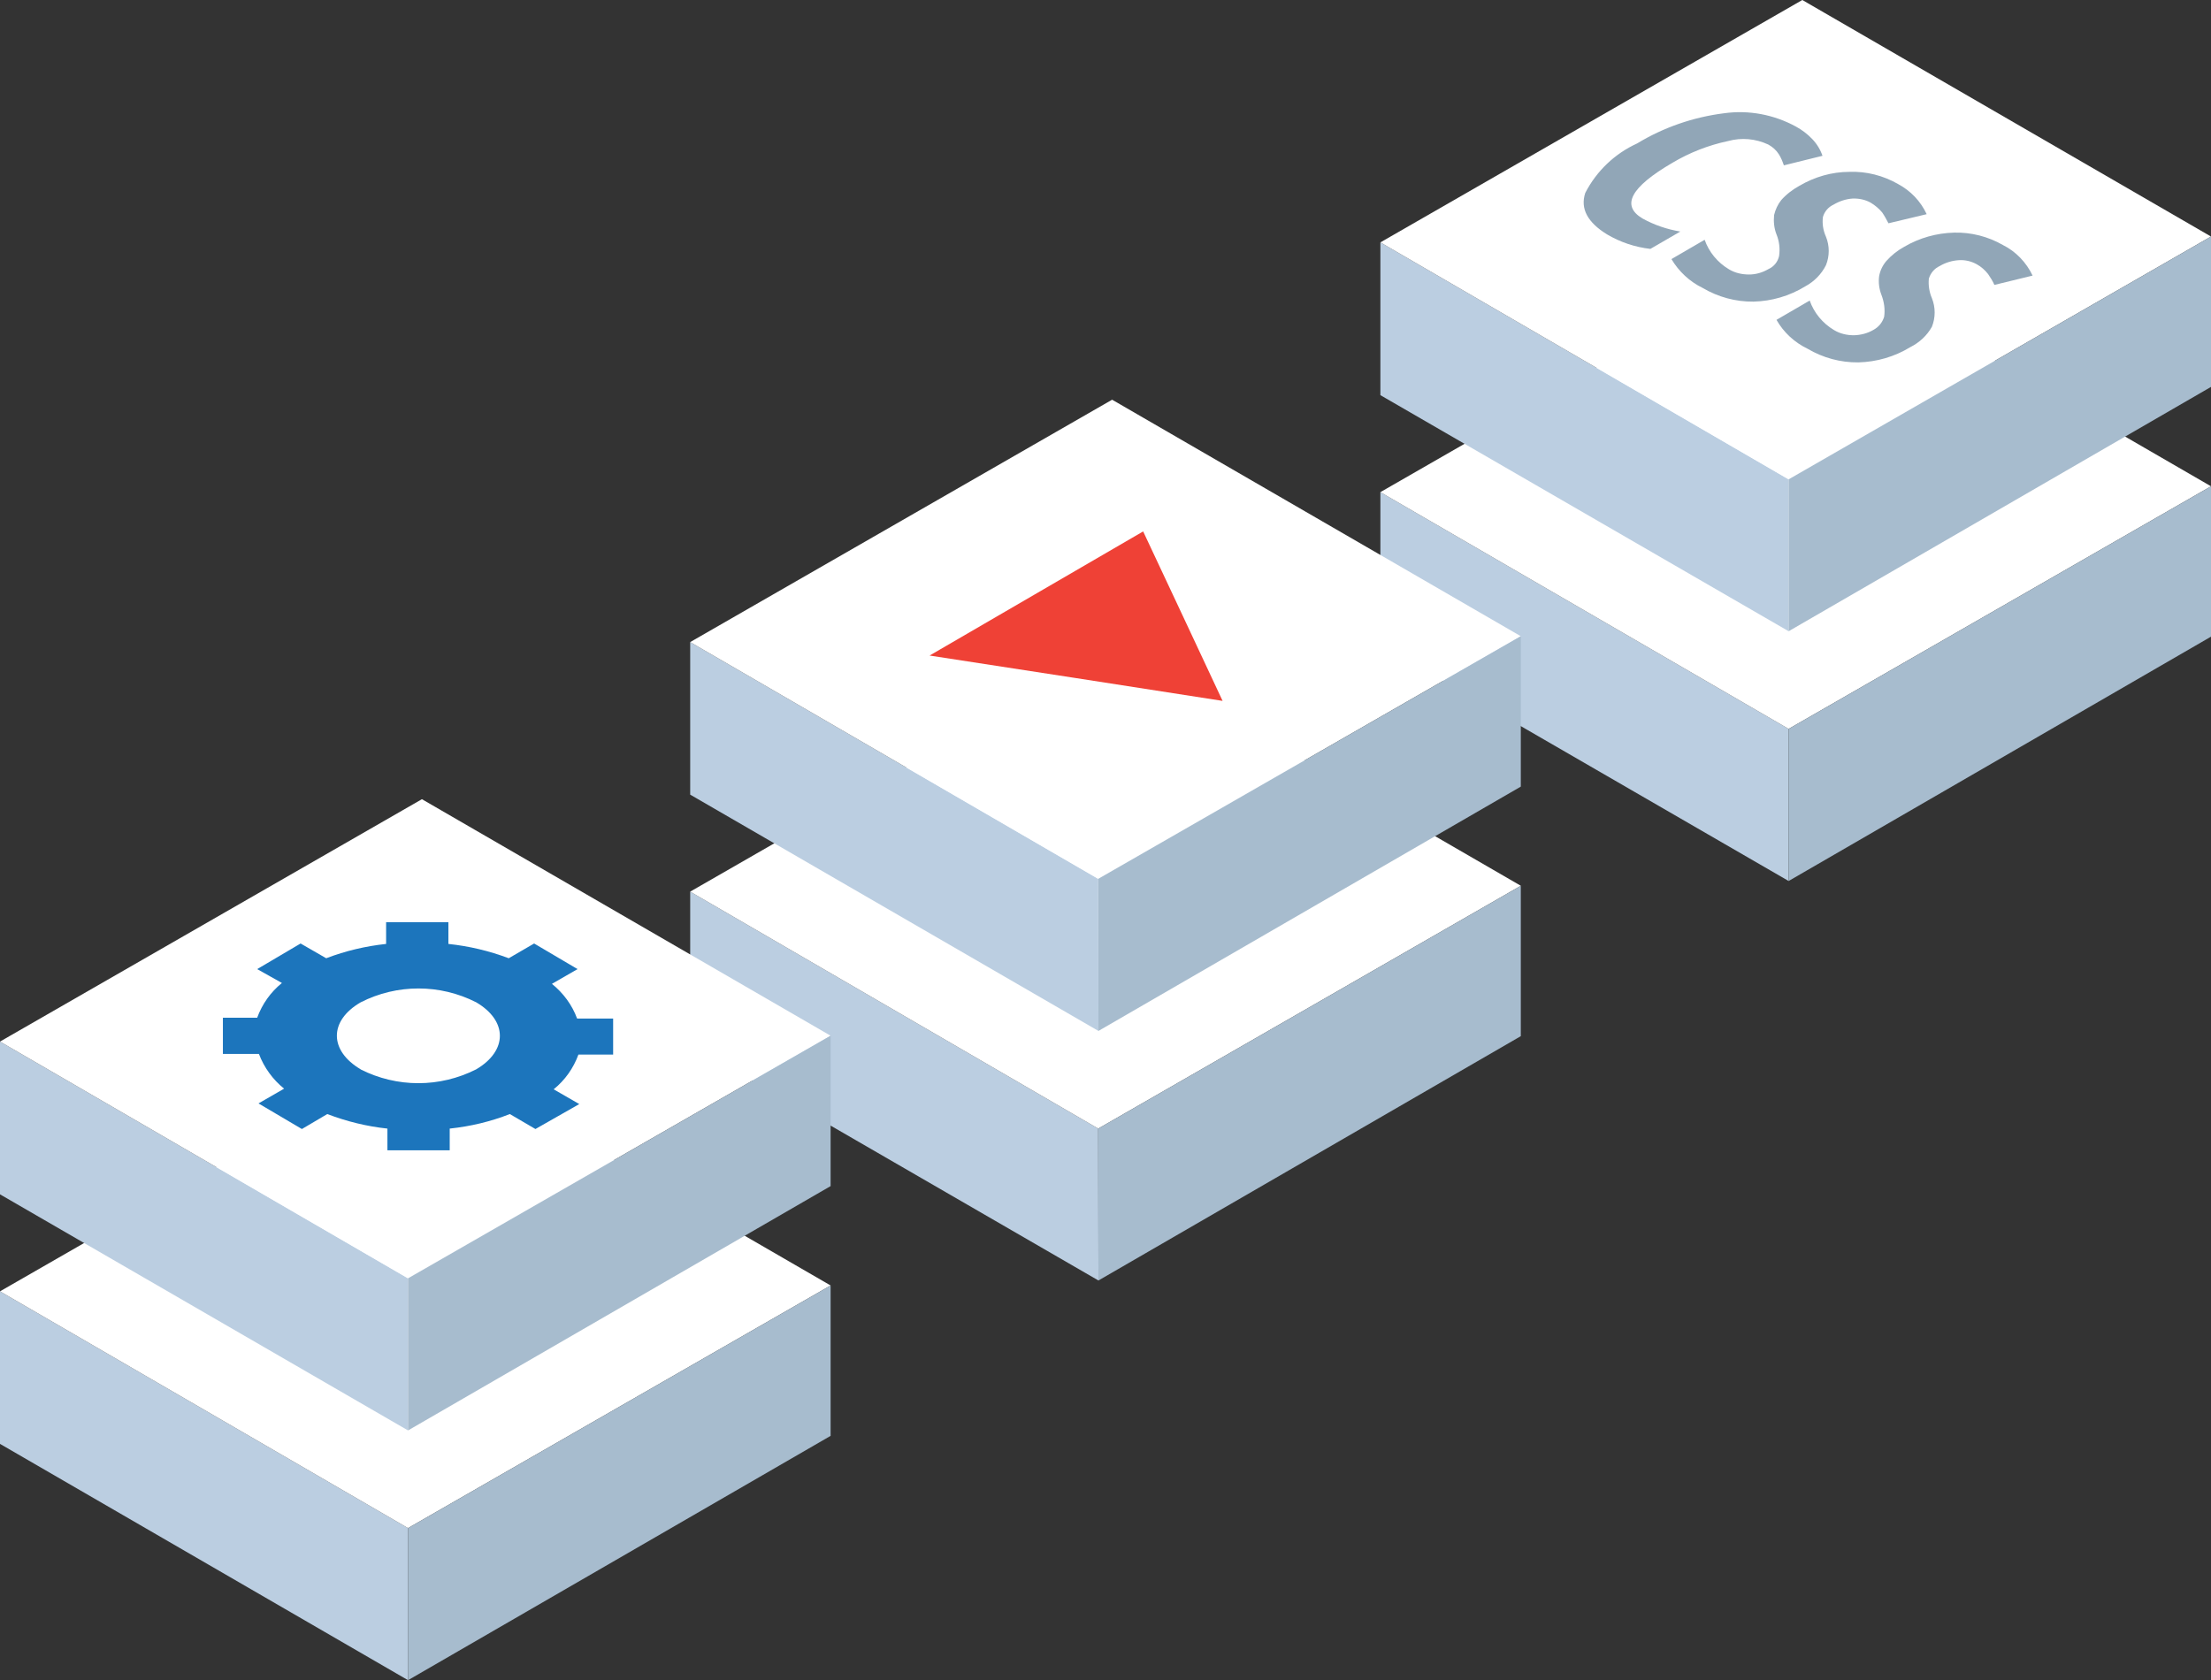 <svg xmlns="http://www.w3.org/2000/svg" id="OBJECTS" viewBox="0 0 101.87 77.43"><rect x="0" y="0" width="101.87" height="77.43" fill="#333333" stroke="none"/><defs><style>      .cls-1 {        fill: #fff;      }      .cls-2 {        fill: #a7bcce;      }      .cls-3 {        fill: #bbcee1;      }      .cls-4 {        fill: #91a6b7;      }      .cls-5 {        fill: #ef4136;      }      .cls-6 {        fill: #1c75bc;      }    </style></defs><polygon class="cls-3" points="82.41 33.59 63.6 22.68 63.6 29.72 82.41 40.6 82.41 33.59"></polygon><polygon class="cls-1" points="83.04 11.51 63.6 22.68 82.41 33.59 101.87 22.41 83.04 11.51"></polygon><polygon class="cls-2" points="101.87 22.41 82.41 33.59 82.41 40.6 101.87 29.34 101.87 22.41"></polygon><polygon class="cls-3" points="82.41 22.09 63.6 11.17 63.6 18.21 82.41 29.09 82.41 22.09"></polygon><polygon class="cls-1" points="83.04 0 63.6 11.17 82.41 22.09 101.87 10.9 83.04 0"></polygon><polygon class="cls-2" points="101.87 10.9 82.41 22.09 82.41 29.09 101.87 17.83 101.87 10.9"></polygon><polygon class="cls-3" points="50.6 52.01 31.8 41.09 31.8 48.13 50.61 59.01 50.6 52.01"></polygon><polygon class="cls-1" points="51.24 29.92 31.8 41.09 50.6 52.01 70.07 40.82 51.24 29.92"></polygon><polygon class="cls-2" points="70.07 40.82 50.6 52.01 50.61 59.01 70.07 47.75 70.07 40.82"></polygon><polygon class="cls-3" points="50.6 40.5 31.8 29.59 31.8 36.62 50.61 47.51 50.6 40.5"></polygon><polygon class="cls-1" points="51.24 18.42 31.8 29.59 50.6 40.5 70.07 29.32 51.24 18.42"></polygon><polygon class="cls-2" points="70.07 29.32 50.6 40.5 50.61 47.51 70.07 36.25 70.07 29.32"></polygon><polygon class="cls-3" points="18.8 70.42 0 59.51 0 66.54 18.8 77.43 18.8 70.42"></polygon><polygon class="cls-1" points="19.44 48.34 0 59.51 18.8 70.42 38.27 59.24 19.44 48.34"></polygon><polygon class="cls-2" points="38.27 59.24 18.8 70.42 18.8 77.43 38.27 66.17 38.27 59.24"></polygon><polygon class="cls-3" points="18.8 58.91 0 48 0 55.04 18.8 65.92 18.8 58.91"></polygon><polygon class="cls-1" points="19.44 36.83 0 48 18.8 58.91 38.27 47.73 19.44 36.83"></polygon><polygon class="cls-2" points="38.27 47.73 18.8 58.91 18.8 65.92 38.27 54.66 38.27 47.73"></polygon><path class="cls-6" d="m24.67,52.03l-1.18-.69c-.89.35-1.82.57-2.77.67v1h-2.87v-1c-.95-.1-1.88-.33-2.77-.67l-1.17.69-2-1.18,1.18-.68c-.52-.42-.92-.97-1.16-1.6h-1.66v-1.67h1.58c.23-.63.62-1.18,1.14-1.6l-1.14-.64,2-1.18,1.18.68c.89-.34,1.82-.56,2.76-.66v-1h2.87v1c.95.1,1.88.32,2.78.66l1.17-.68,2,1.18-1.18.68c.52.42.93.97,1.16,1.6h1.66v1.66h-1.6c-.23.63-.62,1.18-1.14,1.6l1.18.68-2.02,1.15Zm-8.06-2.75c1.68.85,3.65.85,5.33,0,1.46-.86,1.45-2.24,0-3.09-1.67-.85-3.65-.85-5.32,0-1.47.85-1.46,2.23,0,3.09"></path><polygon class="cls-5" points="52.67 24.49 54.5 28.39 56.33 32.3 49.58 31.25 42.83 30.21 47.75 27.35 52.67 24.49"></polygon><path class="cls-4" d="m75.68,10.07c-1-.59-.56-1.44,1.38-2.57.79-.47,1.66-.81,2.56-1,.62-.17,1.27-.11,1.85.16.2.11.37.26.49.45.1.16.17.33.23.51l1.78-.44c-.1-.29-.26-.55-.47-.77-.22-.23-.48-.43-.76-.58-1.01-.55-2.17-.77-3.31-.61-1.42.18-2.78.65-4,1.39-1.03.47-1.87,1.27-2.39,2.28-.24.73.11,1.36,1,1.91.61.36,1.29.59,2,.67l1.38-.8c-.61-.1-1.2-.3-1.74-.6Z"></path><path class="cls-4" d="m84.13,12.22c.17-.42.17-.89,0-1.31-.13-.29-.18-.6-.14-.91.07-.25.25-.46.49-.57.27-.16.57-.26.88-.28.29-.01.58.05.83.19.2.12.38.27.53.45.11.16.2.33.29.5l1.76-.42c-.28-.6-.74-1.08-1.32-1.39-.68-.39-1.46-.59-2.24-.56-.81,0-1.6.23-2.3.64-.31.17-.6.39-.84.66-.16.2-.27.44-.33.69-.03.3,0,.61.11.89.13.32.17.66.12,1-.06.27-.24.49-.49.6-.27.16-.58.25-.89.25-.33,0-.65-.07-.93-.24-.52-.31-.92-.79-1.12-1.36l-1.53.89c.34.57.84,1.04,1.44,1.33.71.42,1.52.64,2.34.63.84-.02,1.66-.26,2.38-.7.41-.22.75-.56.96-.98Z"></path><path class="cls-4" d="m92.28,11.29c-.68-.39-1.46-.59-2.24-.57-.81.02-1.6.24-2.3.65-.31.17-.59.39-.83.66-.17.2-.28.43-.33.69-.04.3,0,.6.11.88.12.32.17.66.12,1-.08.26-.25.47-.49.6-.27.16-.58.24-.9.25-.32,0-.64-.07-.92-.24-.52-.31-.92-.79-1.12-1.36l-1.53.89c.33.58.83,1.04,1.43,1.33.71.42,1.52.64,2.34.63.84-.02,1.67-.26,2.39-.7.42-.21.77-.53,1-.94.17-.42.17-.9,0-1.32-.12-.28-.17-.59-.14-.9.08-.26.26-.47.5-.58.27-.16.57-.25.88-.27.29-.02.58.05.83.19.2.11.38.27.52.45.11.16.21.32.29.5l1.76-.43c-.29-.61-.77-1.11-1.37-1.41Z"></path></svg>